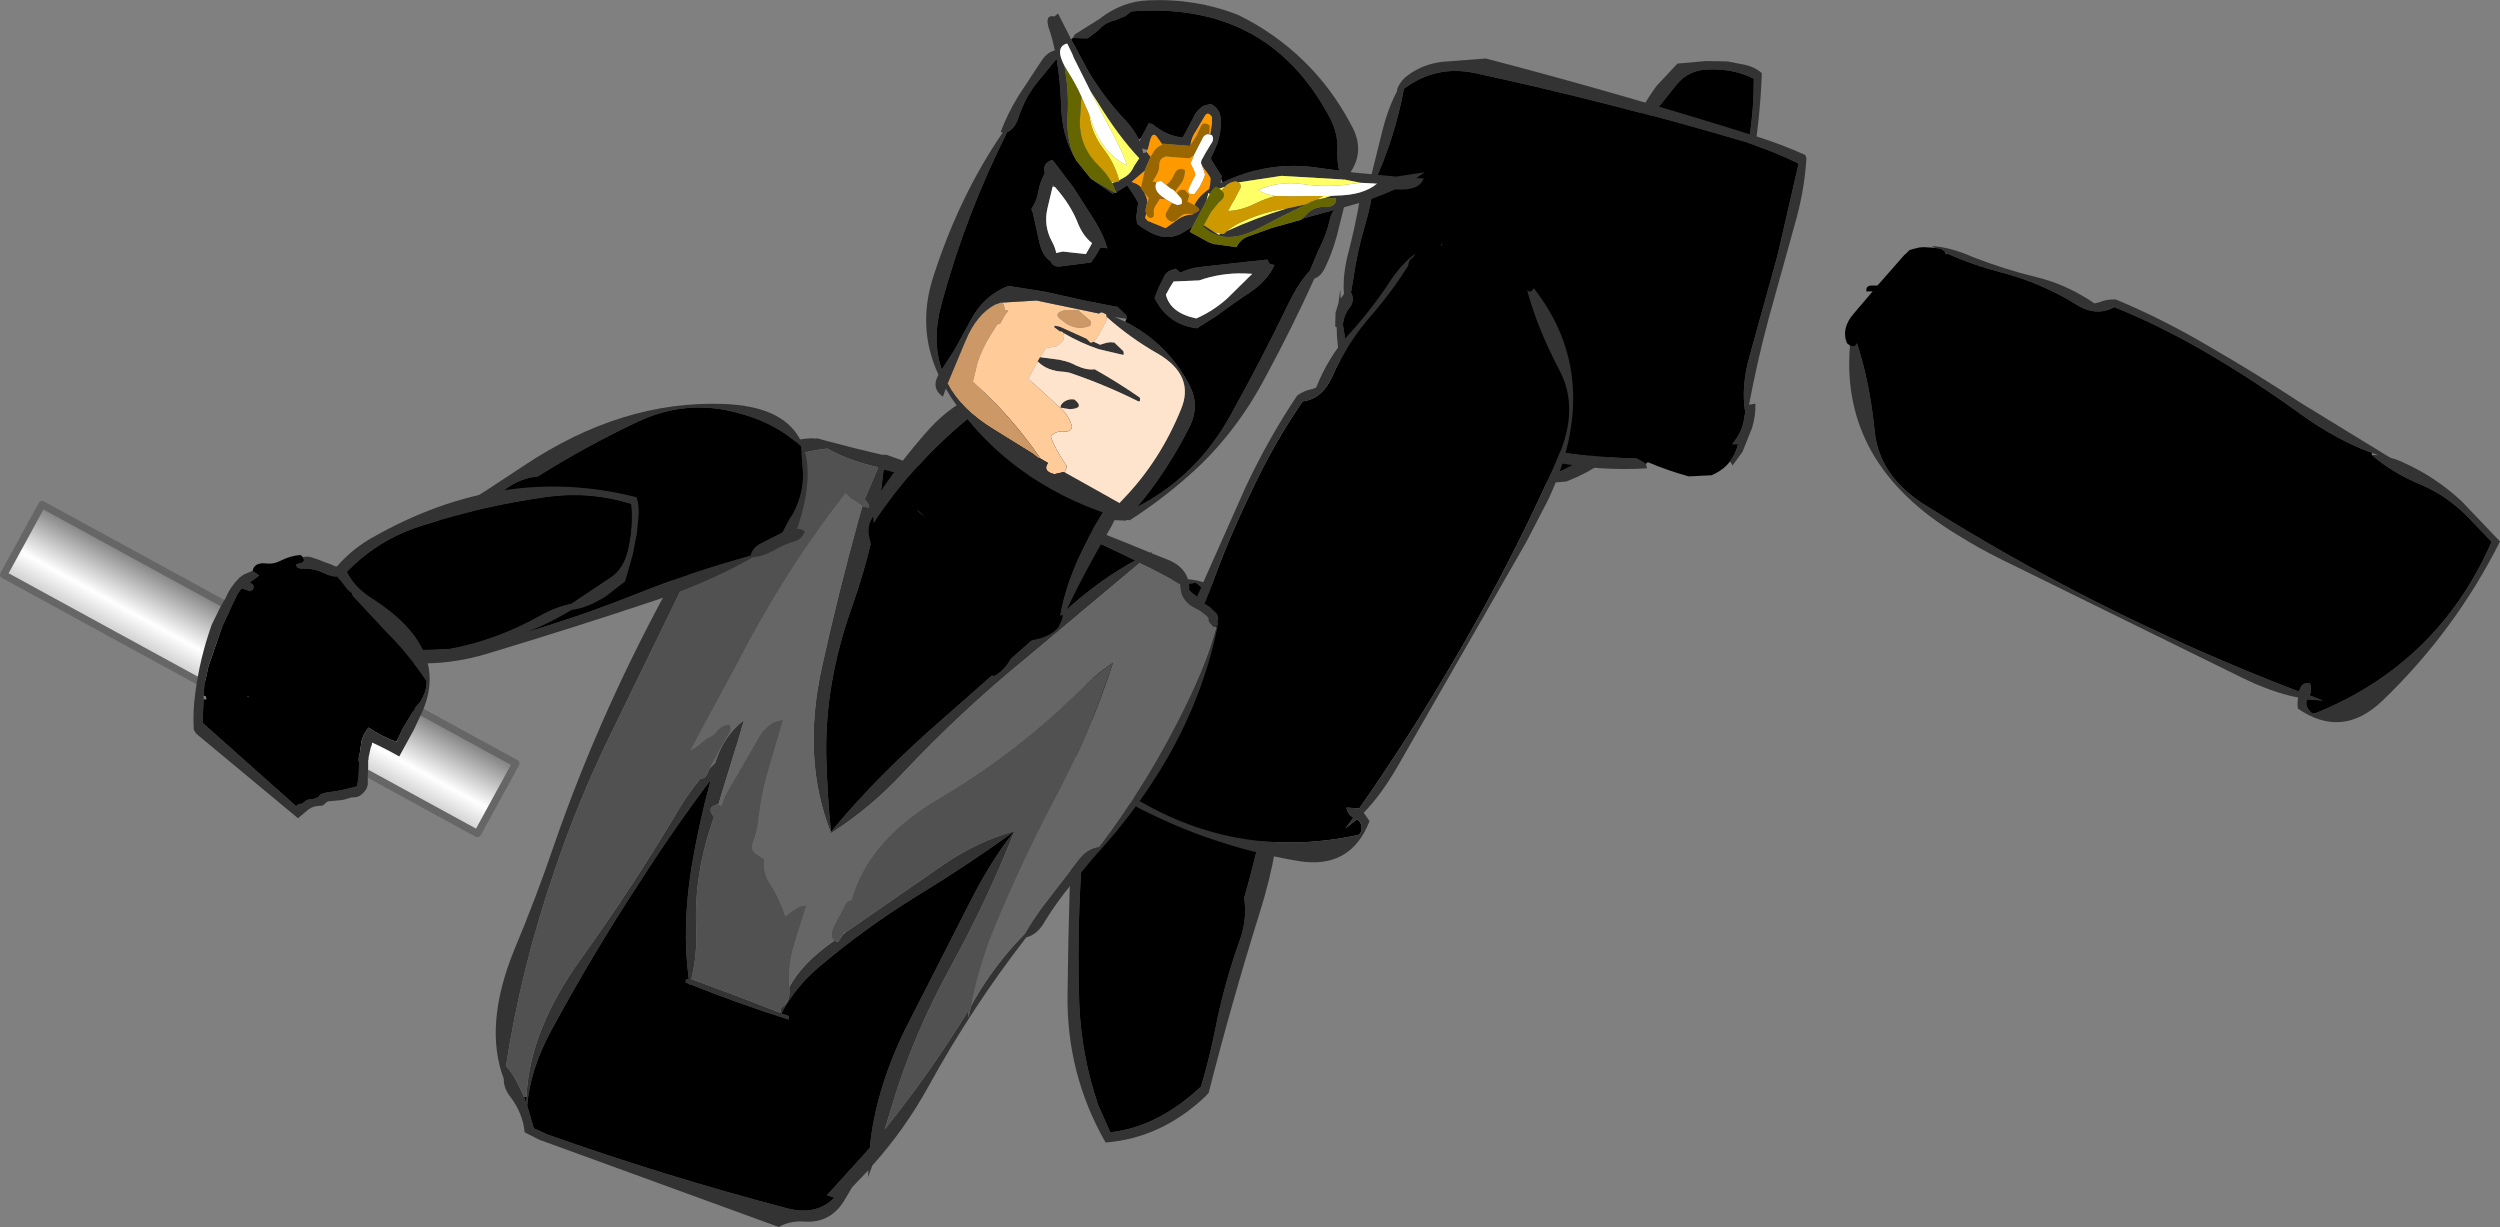 <?xml version="1.0" encoding="UTF-8" standalone="no"?>
<svg xmlns:xlink="http://www.w3.org/1999/xlink" height="167.8px" width="341.9px" xmlns="http://www.w3.org/2000/svg">
  <rect width="100%" height="100%" fill="#808080" stroke="none"/>
  <g transform="matrix(1.0, 0.0, 0.0, 1.0, 237.15, -157.6)">
    <path d="M-85.6 240.45 L-85.45 240.2 Q-69.4 230.45 -64.15 248.5 -59.25 264.8 -64.9 282.5 -68.75 294.85 -71.85 307.05 L-72.25 307.5 Q-78.3 313.25 -85.95 313.85 -91.35 304.4 -91.15 293.45 -91.0 279.3 -90.3 265.3 -89.85 256.25 -88.05 248.25 -88.35 246.8 -87.9 244.85 -87.45 242.9 -87.35 240.75 -87.35 239.65 -86.35 239.15 -85.8 239.7 -85.6 240.45 M-85.65 243.0 L-86.3 246.5 Q-86.5 247.95 -87.7 248.6 -87.65 258.5 -88.6 268.35 -90.0 281.85 -89.55 294.9 -89.25 302.05 -86.95 308.75 L-85.3 312.45 Q-78.85 311.75 -72.9 306.2 -71.7 302.15 -70.9 298.1 -69.7 292.05 -67.6 286.2 -66.55 283.25 -67.0 280.4 -64.6 272.1 -63.15 263.25 -61.75 254.8 -65.7 247.0 -68.8 240.95 -73.6 237.3 L-76.6 237.65 Q-80.45 237.9 -83.45 240.75 L-83.8 241.2 -85.6 242.7 -85.65 243.0" fill="#333333" fill-rule="evenodd" stroke="none"/>
    <path d="M-85.6 242.7 L-83.8 241.2 -83.45 240.75 Q-80.45 237.9 -76.6 237.65 L-73.6 237.3 Q-68.8 240.95 -65.7 247.0 -61.75 254.8 -63.15 263.25 -64.6 272.1 -67.0 280.4 -66.55 283.25 -67.6 286.2 -69.7 292.05 -70.9 298.1 -71.7 302.15 -72.9 306.2 -78.85 311.75 -85.3 312.45 L-86.95 308.75 Q-89.25 302.05 -89.55 294.9 -90.0 281.85 -88.6 268.35 -87.65 258.5 -87.7 248.6 -86.5 247.95 -86.3 246.5 L-85.65 243.0 -85.6 242.7" fill="#000000" fill-rule="evenodd" stroke="none"/>
    <path d="M-7.75 166.3 L-3.85 165.95 -0.9 166.0 1.65 166.5 Q2.9 166.8 3.8 167.6 2.85 193.8 -12.2 215.05 -16.45 221.0 -22.95 223.45 L-24.65 223.6 -24.85 223.65 -25.2 223.7 -25.6 223.65 Q-26.15 223.55 -26.5 223.25 -27.0 222.85 -27.75 222.75 -28.5 222.7 -28.85 221.95 L-29.15 221.55 Q-29.75 220.95 -30.55 221.0 -31.25 221.0 -31.1 220.25 L-31.2 220.25 Q-30.1 212.1 -27.55 204.35 -24.35 194.85 -20.1 185.8 -17.4 180.0 -13.65 175.05 -12.85 172.4 -10.6 169.35 L-7.75 166.3 M-29.3 219.9 L-28.95 219.95 -28.65 220.2 -27.5 221.35 -26.9 221.75 -25.8 222.3 -25.45 222.4 -25.05 222.45 -24.7 222.45 Q-14.3 218.25 -8.65 206.45 -3.45 195.6 0.2 184.2 2.75 176.45 2.7 168.35 -0.15 166.95 -3.55 167.1 -6.15 167.15 -7.8 169.1 L-12.85 175.4 Q-13.85 178.05 -15.75 180.75 -20.75 187.95 -23.75 196.15 -27.9 207.55 -29.7 219.8 L-29.7 219.85 -29.3 219.9" fill="#333333" fill-rule="evenodd" stroke="none"/>
    <path d="M-29.7 219.8 Q-27.9 207.55 -23.75 196.15 -20.75 187.95 -15.75 180.75 -13.85 178.05 -12.85 175.4 L-7.8 169.1 Q-6.15 167.15 -3.55 167.1 -0.15 166.95 2.7 168.35 2.75 176.45 0.2 184.2 -3.45 195.6 -8.65 206.45 -14.3 218.25 -24.7 222.45 L-25.05 222.45 -25.45 222.4 -25.8 222.3 -26.9 221.75 -27.5 221.35 -28.65 220.2 -28.95 219.95 -29.3 219.9 -29.7 219.8" fill="#000000" fill-rule="evenodd" stroke="none"/>
    <path d="M-52.15 211.55 Q-54.3 207.4 -54.35 202.35 L-54.55 202.25 -54.5 200.35 -54.1 199.05 -53.85 197.15 -53.8 198.45 -53.6 198.15 -53.35 197.8 Q-53.55 195.3 -52.8 192.35 -51.8 188.55 -51.15 184.7 -50.75 182.3 -49.55 181.35 L-48.25 176.1 Q-47.4 172.5 -46.05 170.0 L-46.1 169.95 -46.0 169.6 Q-45.55 168.55 -44.55 167.85 -42.5 166.35 -39.85 166.05 L-33.95 165.6 Q-15.35 170.45 3.05 176.25 6.4 177.3 9.75 178.8 L9.9 179.25 Q9.65 183.3 8.55 187.4 L4.75 201.1 Q3.15 207.05 2.05 212.95 L2.9 212.8 Q3.0 214.35 2.45 216.15 L1.15 219.4 -0.2 221.25 -0.55 220.7 Q0.2 219.7 0.55 218.35 L-0.25 218.35 0.2 217.75 Q1.25 216.3 1.45 214.35 L1.55 214.1 Q0.9 210.6 2.15 206.2 L5.95 192.5 8.8 180.1 8.7 179.9 Q5.4 178.3 2.0 177.2 -16.45 171.7 -35.4 167.6 -40.8 166.45 -45.15 169.75 -46.4 176.5 -49.25 182.65 -49.6 185.4 -50.45 188.35 -51.55 192.0 -52.05 195.65 L-52.4 197.65 -52.35 197.65 Q-51.85 198.75 -52.6 199.7 -53.25 200.5 -53.45 201.65 L-53.5 201.95 -53.35 202.95 -52.0 210.55 -52.1 210.65 Q-52.3 210.65 -52.3 210.75 L-52.15 211.55 M-12.05 221.05 L-11.9 221.65 Q-24.95 222.45 -36.75 216.55 L-34.85 217.0 -34.55 217.05 -34.35 217.1 Q-23.9 220.05 -13.35 220.3 -12.7 220.6 -12.05 221.05 M-51.75 212.15 L-51.75 212.35 -52.05 211.8 -51.75 212.15" fill="#333333" fill-rule="evenodd" stroke="none"/>
    <path d="M-52.15 211.55 L-52.3 210.75 Q-52.3 210.65 -52.1 210.65 L-52.0 210.55 -53.35 202.95 -53.5 201.95 -53.45 201.65 Q-53.25 200.5 -52.6 199.7 -51.85 198.75 -52.35 197.65 L-52.4 197.65 -52.05 195.65 Q-51.55 192.0 -50.45 188.35 -49.6 185.4 -49.25 182.65 -46.4 176.5 -45.15 169.75 -40.8 166.45 -35.4 167.6 -16.45 171.7 2.0 177.2 5.4 178.3 8.7 179.9 L8.8 180.1 5.95 192.5 2.15 206.2 Q0.9 210.6 1.55 214.1 L1.45 214.35 Q1.25 216.3 0.2 217.75 L-0.25 218.35 0.55 218.35 Q0.2 219.7 -0.55 220.7 -1.45 221.9 -3.1 222.6 L-6.2 222.75 Q-9.1 221.95 -11.8 220.8 L-12.05 221.05 Q-12.7 220.6 -13.35 220.3 -23.9 220.05 -34.35 217.1 L-34.35 216.95 -34.55 217.05 -34.85 217.0 -36.75 216.55 -43.2 214.65 -50.45 212.7 Q-51.3 212.5 -51.75 212.15 L-52.05 211.8 -52.15 211.55" fill="#000000" fill-rule="evenodd" stroke="none"/>
    <path d="M-27.4 197.0 Q-27.75 197.75 -28.3 197.3 -26.95 202.4 -23.8 208.4 -21.15 213.55 -24.1 220.2 -29.25 231.9 -35.6 243.2 -42.9 256.2 -51.25 268.15 L-51.3 268.15 -53.0 268.05 Q-52.85 269.0 -52.05 269.4 L-53.15 270.9 -51.55 269.65 Q-50.85 270.15 -50.95 271.1 -51.05 271.65 -51.45 271.8 -68.45 275.45 -83.1 266.05 L-82.3 261.65 Q-81.6 257.65 -79.5 254.5 -77.25 251.05 -76.35 247.65 L-76.55 247.45 Q-73.55 243.5 -71.55 237.95 -69.2 231.4 -66.2 225.2 -62.95 218.2 -59.0 212.5 -56.35 212.15 -55.0 209.2 -52.8 204.25 -49.3 200.4 -46.65 197.25 -44.7 194.15 L-44.6 194.25 -44.6 194.0 -44.55 193.85 Q-44.5 193.2 -44.0 192.85 L-43.8 192.65 -43.3 192.3 -42.6 191.7 -42.1 191.4 -41.35 191.2 -40.9 191.05 -40.1 191.2 -40.05 191.2 Q-37.7 191.6 -35.5 192.3 L-34.85 192.55 -34.15 192.1 Q-33.5 191.65 -33.2 192.35 L-33.85 192.85 -30.2 193.85 Q-27.8 194.5 -27.25 196.55 L-27.4 197.0" fill="#000000" fill-rule="evenodd" stroke="none"/>
    <path d="M-76.35 247.65 Q-77.25 251.05 -79.5 254.5 -81.6 257.65 -82.3 261.65 L-83.1 266.05 Q-68.45 275.45 -51.45 271.8 -51.05 271.65 -50.95 271.1 -50.85 270.15 -51.55 269.65 L-53.15 270.9 -52.05 269.4 Q-52.85 269.0 -53.0 268.05 L-51.3 268.15 -51.25 268.15 Q-42.9 256.2 -35.6 243.2 -29.25 231.9 -24.1 220.2 -21.15 213.55 -23.8 208.4 -26.95 202.4 -28.3 197.3 -27.75 197.75 -27.4 197.0 -17.75 209.3 -25.35 225.8 L-28.4 231.7 -45.95 262.3 Q-48.25 266.3 -50.65 268.75 L-49.85 269.9 Q-52.45 276.55 -59.6 275.35 -72.65 273.15 -84.1 266.65 L-82.8 259.45 Q-81.8 255.1 -79.55 251.2 L-78.15 249.3 Q-75.3 243.55 -72.35 236.7 L-66.75 224.1 Q-63.55 217.35 -59.75 211.7 -58.8 211.0 -57.65 210.8 L-57.15 210.6 Q-55.5 206.45 -52.75 203.4 -49.8 200.2 -47.3 196.45 -45.55 193.7 -43.55 192.25 L-43.8 192.65 -44.0 192.85 Q-44.5 193.2 -44.55 193.85 L-44.6 194.0 -44.7 194.15 Q-46.65 197.25 -49.3 200.4 -52.8 204.25 -55.0 209.2 -56.35 212.15 -59.0 212.5 -62.95 218.2 -66.2 225.2 -69.2 231.4 -71.55 237.95 -73.55 243.5 -76.55 247.45 L-77.05 248.2 -76.35 247.65" fill="#333333" fill-rule="evenodd" stroke="none"/>
    <path d="M-40.05 191.2 L-40.1 191.2 -39.85 190.8 -40.05 191.2" fill="#6699cc" fill-rule="evenodd" stroke="none"/>
    <path d="M-79.5 233.0 L-79.7 233.25 -77.3 234.2 Q-74.4 235.45 -74.5 238.3 L-73.95 238.8 -73.65 239.0 -72.95 239.6 -72.7 239.9 -72.65 240.05 -72.25 240.25 -71.7 240.6 -70.75 241.5 Q-70.4 242.0 -70.65 242.75 L-70.6 242.85 -70.45 242.3 Q-73.7 259.85 -87.7 275.0 L-87.9 275.25 -90.55 278.45 Q-92.6 280.9 -94.25 283.6 -95.25 285.4 -96.8 285.8 -104.25 295.4 -110.1 306.05 -113.4 312.05 -117.85 317.0 L-118.45 318.6 -118.4 317.65 -120.6 319.95 -121.85 322.05 Q-123.8 324.95 -127.25 324.65 -129.15 324.55 -130.65 325.4 L-163.45 313.45 -165.4 312.45 Q-165.65 309.85 -167.35 307.6 -168.3 306.4 -168.25 305.15 -171.0 297.9 -166.9 287.7 -163.8 280.3 -161.3 272.95 -154.85 254.35 -144.8 236.25 -139.9 227.45 -132.95 220.6 -129.7 217.45 -125.8 217.55 L-125.7 217.6 -125.35 217.55 -125.0 217.65 -124.95 217.65 -124.85 217.7 -122.15 218.4 -120.25 218.9 -116.5 219.8 -115.9 219.8 -93.25 227.9 Q-86.45 230.45 -79.8 233.2 L-79.5 233.0 M-70.9 243.3 L-71.2 243.3 -71.8 242.65 -71.85 242.3 -71.85 242.1 Q-72.65 241.25 -73.65 240.8 -75.75 239.7 -75.7 237.65 -75.75 237.45 -75.95 237.4 -78.55 235.9 -81.3 234.6 L-96.75 247.55 Q-105.75 254.9 -113.65 263.3 -118.1 268.1 -123.45 271.5 L-123.45 271.6 -123.5 271.5 -123.65 271.55 -123.55 271.4 Q-127.5 261.35 -124.75 248.85 -122.55 238.9 -119.8 228.9 L-119.2 226.8 -118.75 226.95 -118.3 227.0 Q-118.3 226.65 -118.45 226.45 L-118.9 225.9 -117.05 221.55 -117.1 221.5 Q-121.1 220.6 -124.0 218.95 -135.2 220.1 -140.65 231.35 L-153.85 258.45 Q-158.15 267.3 -161.25 276.5 -165.9 290.0 -167.95 303.4 -166.8 304.55 -165.5 307.6 L-165.15 308.55 -165.15 307.6 Q-164.75 298.5 -157.6 288.6 -150.6 278.85 -144.45 268.5 -143.0 266.05 -141.35 264.1 -140.75 264.1 -140.45 263.5 L-140.1 262.7 -139.35 261.95 Q-138.15 258.15 -135.4 256.1 L-136.45 259.65 -136.3 259.55 -136.5 259.75 -138.9 267.6 -139.0 267.55 -139.05 267.6 Q-140.65 268.05 -139.5 269.3 L-139.8 270.2 Q-142.2 277.25 -141.95 284.25 -141.75 287.95 -142.6 291.5 -136.45 293.75 -130.45 296.1 L-130.3 295.45 -130.25 295.4 Q-129.05 294.65 -129.2 292.85 L-129.2 292.6 Q-127.45 289.3 -123.05 286.25 L-122.55 286.45 -121.85 285.4 -121.55 285.15 -107.9 275.7 Q-103.4 272.65 -98.4 271.25 -102.05 280.55 -107.2 289.95 -112.2 299.05 -115.05 308.45 L-116.15 312.05 Q-110.0 304.4 -104.75 295.85 L-104.7 296.75 -104.35 295.2 -103.95 294.45 Q-101.1 289.5 -97.0 285.3 -95.65 282.95 -93.8 280.6 L-89.9 275.55 Q-88.6 273.7 -86.8 273.45 -79.95 264.4 -74.95 254.1 -71.95 247.95 -70.75 243.35 L-70.7 243.3 -70.7 243.15 Q-70.65 243.25 -70.9 243.3 M-108.15 255.85 L-90.5 240.3 Q-86.4 236.7 -81.9 234.25 -97.85 226.3 -116.3 221.8 -117.3 231.2 -120.65 240.65 -124.35 251.0 -124.15 261.0 -124.0 266.6 -123.5 271.35 -117.15 263.65 -108.15 255.85 M-104.0 280.0 Q-101.2 274.7 -98.4 271.25 -104.5 275.7 -111.7 280.1 -118.85 284.5 -125.15 289.85 -128.35 292.55 -130.3 296.2 L-129.3 296.55 Q-129.2 296.6 -129.25 297.0 L-129.4 297.0 Q-136.2 294.85 -142.8 292.2 L-142.8 292.4 -142.85 292.2 -143.4 291.95 -143.35 291.65 -143.2 291.5 -142.95 291.5 Q-143.9 284.6 -142.6 276.35 -141.6 270.3 -139.95 264.25 -145.0 270.95 -149.8 278.45 -156.2 288.25 -161.8 298.6 -164.65 303.9 -165.05 308.8 L-164.15 311.9 -162.3 312.75 Q-146.25 318.45 -129.5 322.85 -125.5 323.9 -123.05 321.4 L-124.05 321.05 -118.2 314.6 Q-117.45 306.85 -113.45 298.55 L-104.0 280.0 M-167.95 303.4 L-167.95 303.5 -167.95 303.4" fill="#333333" fill-rule="evenodd" stroke="none"/>
    <path d="M-119.2 226.8 L-119.8 228.9 Q-122.55 238.9 -124.75 248.85 -127.5 261.35 -123.55 271.4 L-123.65 271.55 -123.5 271.5 -123.45 271.6 -123.45 271.5 Q-118.1 268.1 -113.65 263.3 -105.75 254.9 -96.75 247.55 L-81.3 234.6 Q-78.55 235.9 -75.95 237.4 -75.75 237.45 -75.7 237.65 -75.75 239.7 -73.65 240.8 -72.65 241.25 -71.85 242.1 L-71.85 242.3 -71.8 242.65 -71.2 243.3 -70.9 243.3 -70.75 243.35 Q-71.95 247.95 -74.95 254.1 -79.95 264.4 -86.8 273.45 -88.6 273.7 -89.9 275.55 L-93.8 280.6 Q-95.65 282.95 -97.0 285.3 -101.1 289.5 -103.95 294.45 L-104.35 295.2 Q-103.45 290.65 -101.75 286.0 -97.95 276.55 -93.05 267.2 -88.0 257.75 -84.95 248.25 -87.35 249.85 -90.05 252.55 -98.5 260.75 -108.65 266.75 -118.4 272.45 -120.7 280.7 -121.25 280.7 -121.6 281.4 L-123.05 284.15 Q-123.8 285.7 -123.05 286.25 -127.45 289.3 -129.2 292.6 -129.4 289.65 -128.55 286.8 L-126.85 281.4 -127.75 281.55 -128.75 282.15 -129.75 282.9 Q-130.5 280.5 -132.0 278.2 -132.8 276.85 -132.65 275.1 -133.0 274.8 -133.4 274.6 -134.5 274.05 -134.25 273.1 -133.5 271.15 -133.35 269.1 -132.95 265.8 -131.95 262.55 L-130.05 256.05 Q-132.2 256.25 -133.5 258.65 L-136.9 264.55 Q-138.1 266.4 -138.5 267.8 L-138.9 267.6 -136.5 259.75 -136.3 259.55 -136.45 259.65 -135.4 256.1 Q-138.15 258.15 -139.35 261.95 L-140.1 262.7 -139.05 260.75 -138.4 259.55 -137.55 258.1 Q-136.95 257.25 -137.4 256.65 -138.65 256.8 -139.3 257.85 L-139.8 258.25 Q-140.65 258.6 -141.3 259.25 L-141.95 259.75 -142.7 260.2 -136.05 247.85 Q-132.4 240.8 -128.05 234.15 -124.95 229.5 -121.5 225.05 L-120.75 225.8 -120.4 226.0 -119.2 226.8 M-121.85 285.4 L-121.65 285.0 -121.55 285.15 -121.85 285.4 M-130.3 295.45 L-130.35 295.45 -130.25 295.4 -130.3 295.45" fill="#666666" fill-rule="evenodd" stroke="none"/>
    <path d="M-70.75 243.35 L-70.9 243.3 -70.7 243.3 -70.75 243.35 M-108.15 255.85 Q-117.15 263.65 -123.5 271.35 -124.0 266.6 -124.15 261.0 -124.35 251.0 -120.65 240.65 -117.3 231.2 -116.3 221.8 -97.85 226.3 -81.9 234.25 -86.4 236.7 -90.5 240.3 L-108.15 255.85 M-104.0 280.0 L-113.45 298.55 Q-117.45 306.85 -118.2 314.6 L-124.05 321.05 -123.05 321.4 Q-125.5 323.9 -129.5 322.85 -146.25 318.45 -162.3 312.75 L-164.15 311.9 -165.05 308.8 Q-164.65 303.9 -161.8 298.6 -156.2 288.25 -149.8 278.45 -145.0 270.95 -139.95 264.25 -141.6 270.3 -142.6 276.35 -143.9 284.6 -142.95 291.5 L-143.2 291.5 -143.35 291.65 -143.4 291.95 -142.85 292.2 -142.8 292.4 -142.8 292.2 Q-136.2 294.85 -129.4 297.0 L-129.25 297.0 Q-129.2 296.6 -129.3 296.55 L-130.3 296.2 Q-128.35 292.55 -125.15 289.85 -118.85 284.5 -111.7 280.1 -104.5 275.7 -98.4 271.25 -101.2 274.7 -104.0 280.0 M-165.5 307.6 L-165.15 307.6 -165.15 308.55 -165.5 307.6" fill="#000000" fill-rule="evenodd" stroke="none"/>
    <path d="M-119.2 226.8 L-120.4 226.0 -120.75 225.8 -121.5 225.05 Q-124.95 229.5 -128.05 234.15 -132.4 240.8 -136.05 247.85 L-142.7 260.2 -141.95 259.75 -141.3 259.25 Q-140.65 258.6 -139.8 258.25 L-139.3 257.85 Q-138.65 256.8 -137.4 256.65 -136.95 257.25 -137.55 258.1 L-138.4 259.55 -139.05 260.75 -140.1 262.7 -140.45 263.5 Q-140.75 264.1 -141.35 264.1 -143.0 266.05 -144.45 268.5 -150.6 278.85 -157.6 288.6 -164.75 298.5 -165.15 307.6 L-165.5 307.6 Q-166.8 304.55 -167.95 303.4 -165.9 290.0 -161.25 276.5 -158.15 267.3 -153.85 258.45 L-140.65 231.35 Q-135.2 220.1 -124.0 218.95 -121.1 220.6 -117.1 221.5 L-117.05 221.55 -118.9 225.9 -118.45 226.45 Q-118.3 226.65 -118.3 227.0 L-118.75 226.95 -119.2 226.8 M-138.9 267.6 L-138.5 267.8 Q-138.1 266.4 -136.9 264.55 L-133.5 258.65 Q-132.2 256.25 -130.05 256.05 L-131.95 262.55 Q-132.95 265.8 -133.35 269.1 -133.5 271.15 -134.25 273.1 -134.5 274.05 -133.4 274.6 -133.0 274.8 -132.65 275.1 -132.8 276.85 -132.0 278.2 -130.5 280.5 -129.75 282.9 L-128.75 282.15 -127.75 281.55 -126.85 281.4 -128.55 286.8 Q-129.4 289.65 -129.2 292.6 L-129.2 292.85 Q-129.05 294.65 -130.25 295.4 L-130.35 295.45 -130.3 295.45 -130.45 296.1 Q-136.45 293.75 -142.6 291.5 -141.75 287.95 -141.95 284.25 -142.2 277.25 -139.8 270.2 L-139.5 269.3 Q-140.65 268.05 -139.05 267.6 L-139.0 267.55 -138.9 267.6 M-123.05 286.25 Q-123.8 285.7 -123.05 284.15 L-121.6 281.4 Q-121.25 280.7 -120.7 280.7 -118.4 272.45 -108.65 266.75 -98.5 260.75 -90.05 252.55 -87.35 249.85 -84.95 248.25 -88.0 257.75 -93.05 267.2 -97.95 276.55 -101.75 286.0 -103.45 290.65 -104.35 295.2 L-104.7 296.75 -104.75 295.85 Q-110.0 304.4 -116.15 312.05 L-115.05 308.45 Q-112.2 299.05 -107.2 289.95 -102.05 280.55 -98.4 271.25 -103.4 272.65 -107.9 275.7 L-121.55 285.15 -121.65 285.0 -121.85 285.4 -122.55 286.45 -123.05 286.25" fill="#515151" fill-rule="evenodd" stroke="none"/>
    <path d="M-91.95 242.45 L-91.8 241.7 -92.2 241.8 Q-91.1 235.45 -86.6 228.15 -78.95 215.9 -95.2 212.4 -100.3 211.3 -104.1 214.3 -112.05 220.65 -117.65 229.15 L-117.75 228.25 -118.05 228.8 Q-118.7 227.9 -117.65 226.2 -114.15 220.8 -110.0 216.2 -103.9 209.5 -94.05 209.95 L-93.5 209.9 Q-84.8 212.6 -83.5 220.75 -82.75 225.45 -85.45 230.1 -89.05 236.15 -91.95 242.45 M-92.35 243.3 L-92.3 243.15 -92.4 243.35 -92.35 243.3" fill="#333333" fill-rule="evenodd" stroke="none"/>
    <path d="M-118.05 228.8 L-117.75 228.25 -117.65 229.15 Q-112.05 220.65 -104.1 214.3 -100.3 211.3 -95.2 212.4 -78.95 215.9 -86.6 228.15 -91.1 235.45 -92.2 241.8 L-91.8 241.7 -91.95 242.45 -92.3 243.15 -92.35 243.3 Q-93.35 244.6 -95.5 245.05 -97.7 245.4 -99.0 247.8 -99.8 249.25 -101.2 250.05 -115.35 245.0 -118.25 231.1 -118.55 229.8 -118.05 228.8" fill="#000000" fill-rule="evenodd" stroke="none"/>
    <path d="M-87.95 202.0 Q-87.9 201.6 -88.1 201.4 L-89.8 199.95 -89.9 200.05 -90.2 200.0 -91.45 200.0 Q-91.9 200.1 -92.35 200.35 L-92.55 200.65 -92.35 201.05 -91.4 201.8 Q-89.85 202.8 -88.2 202.2 L-87.95 202.0 M-100.35 199.0 L-95.4 198.7 -87.0 200.45 -86.85 200.5 Q-86.55 200.15 -86.05 200.5 L-85.85 200.6 -85.8 200.95 Q-85.75 201.55 -86.2 202.1 L-87.05 203.7 -87.55 204.35 -88.0 204.5 -88.55 203.95 -92.2 202.3 -92.9 202.15 -92.95 202.35 -92.2 202.9 -92.0 202.9 -91.75 203.05 -91.7 203.15 Q-91.5 203.7 -91.85 204.3 L-92.65 204.95 -94.1 205.2 -94.9 206.45 -95.25 207.05 -95.2 207.05 -95.45 207.4 -96.0 208.45 -96.5 209.4 -92.4 213.15 -92.1 213.4 Q-90.9 214.5 -90.55 215.95 -90.7 216.7 -91.55 216.6 -92.55 216.5 -93.2 217.05 L-93.45 217.3 Q-92.85 219.05 -91.3 221.25 -91.2 221.5 -91.45 221.95 L-91.55 222.2 -91.65 222.15 -92.95 222.45 Q-94.6 222.05 -93.85 220.95 L-93.85 220.9 -95.05 220.2 -95.0 220.1 Q-99.0 214.35 -104.1 209.8 L-103.45 207.15 Q-102.8 205.2 -101.7 203.45 L-100.75 201.95 -100.4 201.9 -100.0 201.2 -99.7 200.65 -99.25 200.1 -99.7 200.0 -99.9 199.2 -100.1 199.05 -100.35 199.0 M-100.85 199.2 L-100.95 199.45 -101.05 199.25 -100.85 199.2" fill="#ffcc99" fill-rule="evenodd" stroke="none"/>
    <path d="M-87.95 202.0 L-88.2 202.2 Q-89.85 202.8 -91.4 201.8 L-92.35 201.05 -92.55 200.65 -92.35 200.35 Q-91.9 200.1 -91.45 200.0 L-90.2 200.0 -89.9 200.05 -89.8 199.95 -88.1 201.4 Q-87.9 201.6 -87.95 202.0 M-100.35 199.0 L-100.1 199.05 -99.9 199.2 -99.7 200.0 -99.25 200.1 -99.7 200.65 -100.0 201.2 -100.4 201.9 -100.75 201.95 -101.7 203.45 Q-102.8 205.2 -103.45 207.15 L-104.1 209.8 Q-99.0 214.35 -95.0 220.1 L-95.05 220.2 -95.15 220.25 -95.9 219.65 -101.3 216.3 Q-105.65 213.65 -107.55 210.05 L-105.1 204.2 Q-103.6 200.6 -101.05 199.25 L-100.95 199.45 -100.85 199.2 -100.35 199.0" fill="#cc9966" fill-rule="evenodd" stroke="none"/>
    <path d="M-90.45 162.8 L-90.15 162.3 -86.8 160.2 Q-83.75 157.8 -80.15 157.65 -73.65 157.35 -67.8 159.65 -62.8 162.1 -58.9 165.9 -55.0 169.65 -52.3 174.8 -50.45 178.15 -52.45 181.15 L-46.2 181.75 -42.3 181.15 -43.45 181.95 -42.45 182.0 Q-43.05 183.75 -46.35 183.5 -49.25 184.85 -52.8 185.8 L-53.35 185.95 -54.35 189.95 Q-54.95 192.15 -55.95 194.25 -56.55 195.45 -57.4 195.7 -60.4 202.35 -64.05 209.1 -68.3 217.2 -74.75 222.8 -78.5 226.1 -82.65 228.75 L-83.05 228.7 -83.15 228.8 -85.45 228.7 -85.1 228.1 Q-99.2 223.5 -107.05 212.0 L-107.8 210.75 -108.2 211.85 Q-109.85 210.7 -108.8 208.85 -111.85 202.3 -109.4 195.1 -105.9 184.35 -100.1 175.85 L-100.05 175.7 -100.3 175.65 Q-99.35 173.1 -97.8 170.6 L-94.7 165.9 Q-93.95 164.75 -92.9 164.5 -93.2 162.9 -93.75 161.35 -94.25 159.55 -92.95 159.85 L-92.45 159.45 -90.65 163.0 -88.25 167.45 Q-86.05 171.1 -83.2 174.1 -82.05 175.3 -81.4 176.7 L-81.3 176.95 -81.1 176.45 -80.55 175.45 -80.05 174.45 Q-79.65 174.5 -79.45 174.65 -77.45 176.25 -75.4 176.4 L-74.85 175.4 -74.0 173.8 Q-73.55 172.7 -72.6 172.1 L-71.6 171.8 Q-70.15 172.5 -70.2 174.15 -70.15 175.7 -70.65 177.2 L-71.55 179.25 -71.45 179.5 -70.3 181.35 -70.05 181.7 -70.15 182.05 -70.2 182.6 -69.95 182.55 Q-63.75 179.6 -57.2 180.5 L-54.0 180.95 Q-54.3 179.75 -54.25 178.1 -54.1 175.7 -55.55 173.2 -64.0 157.8 -82.3 159.15 -82.55 159.2 -82.75 159.4 L-83.25 159.8 -84.6 160.35 Q-85.9 160.65 -86.6 161.4 -87.45 162.2 -88.45 162.85 L-90.45 162.8 M-51.1 182.6 L-53.3 182.15 -53.4 182.2 -53.45 182.15 -61.9 181.65 -67.8 182.55 -68.15 182.4 Q-69.05 182.5 -69.65 183.15 L-70.4 183.4 -70.85 183.15 Q-71.4 183.5 -71.7 184.2 L-71.75 184.1 -71.85 184.0 -71.9 184.05 -72.15 185.05 -72.65 186.0 -73.55 187.65 -74.05 188.6 -75.45 189.45 Q-77.2 190.45 -79.15 189.7 -80.45 189.15 -81.65 188.2 L-81.75 187.2 -81.65 186.55 -81.55 185.7 -81.45 185.4 -82.05 184.35 -83.0 182.95 -84.5 183.9 -85.05 182.65 Q-84.8 182.5 -84.55 182.5 L-84.05 182.35 -84.1 182.25 -83.2 181.75 Q-82.45 181.25 -82.05 180.3 L-81.35 179.25 Q-84.25 176.15 -87.0 171.65 L-88.0 170.1 -90.35 165.4 -90.4 165.1 -90.45 165.1 -91.2 163.55 Q-92.95 164.0 -91.55 166.65 L-91.5 167.15 Q-90.95 170.25 -91.15 173.45 -91.35 177.05 -89.95 179.55 -92.0 176.3 -92.05 171.6 -92.15 168.6 -92.65 165.65 L-95.25 168.8 Q-97.0 170.95 -97.9 173.8 -98.45 175.3 -99.4 175.65 -105.1 187.0 -108.4 199.2 -109.75 204.15 -108.35 208.15 L-106.55 205.35 -104.4 201.4 Q-102.65 198.05 -99.25 196.7 L-94.2 197.5 -89.1 198.65 -84.5 199.55 -84.4 199.5 -83.2 200.65 Q-83.0 200.8 -83.1 201.2 L-84.7 200.95 -83.25 201.6 Q-77.3 204.65 -74.35 210.55 -73.1 213.1 -74.4 215.85 -77.5 222.0 -81.65 226.95 -73.45 222.7 -68.9 214.45 -64.75 207.0 -61.0 199.25 -59.65 196.4 -58.0 194.6 L-56.85 191.85 Q-55.75 189.75 -55.25 187.55 -55.05 186.7 -54.65 186.3 L-59.05 187.5 -58.2 186.65 Q-57.25 185.85 -56.0 185.9 -54.35 185.95 -54.45 184.7 L-56.25 184.75 -55.15 184.4 -54.5 184.35 Q-50.65 184.3 -48.8 182.7 L-51.1 182.6 M-72.5 188.35 L-72.5 188.4 -71.05 189.35 -70.45 189.7 -70.2 189.55 -69.8 189.6 -69.35 189.2 Q-65.45 187.4 -61.15 186.1 L-58.4 185.5 Q-61.75 187.1 -64.95 188.8 -69.8 191.35 -72.65 188.55 L-72.5 188.35 M-71.65 176.0 L-71.4 174.45 -71.4 173.6 Q-72.0 172.75 -72.4 173.5 L-73.55 175.45 Q-74.2 176.35 -74.35 177.45 L-74.45 177.55 -76.35 177.4 -78.1 177.25 -78.2 177.35 -78.9 176.35 Q-79.45 175.6 -79.8 176.6 L-79.9 176.95 -80.1 177.75 Q-80.15 178.1 -80.3 178.1 L-80.95 177.9 -80.8 178.55 -80.3 178.4 -79.8 179.05 -80.55 180.75 -80.6 180.95 -82.3 182.4 -82.4 182.5 -82.35 182.5 Q-81.6 182.7 -81.1 183.2 L-81.15 183.25 -80.65 183.95 -80.4 184.5 Q-80.25 184.85 -80.25 185.3 L-80.3 185.4 -80.5 186.4 -80.4 186.85 -80.45 187.05 -80.55 187.4 -80.2 187.8 -77.75 188.8 -76.4 187.85 Q-75.6 187.2 -74.7 187.0 L-74.0 186.9 -74.0 186.85 Q-73.5 186.65 -73.15 186.35 -73.15 186.1 -73.4 185.95 -73.55 185.75 -73.8 185.65 -73.3 184.5 -71.8 183.45 L-71.65 182.8 -71.6 181.95 -71.9 181.45 -72.7 180.35 -72.8 180.15 -72.9 179.9 -72.9 179.85 -72.85 179.55 -72.3 178.55 -71.55 177.3 Q-71.05 176.7 -71.4 176.1 L-71.65 176.0 M-71.8 190.75 L-71.35 190.9 -70.85 191.0 -71.0 191.05 -71.8 190.75 M-84.65 183.95 L-85.0 184.1 -87.95 182.05 -84.65 183.95 M-63.5 193.7 L-62.85 193.85 Q-63.8 195.95 -66.15 197.55 -68.5 199.1 -70.7 200.75 L-73.45 202.5 Q-77.45 202.0 -79.25 198.35 L-78.7 196.95 -78.05 195.65 Q-77.7 194.75 -76.85 194.5 L-76.4 194.35 Q-75.95 194.65 -75.75 194.9 -74.6 194.35 -73.35 194.15 L-68.4 193.6 -63.85 193.1 -63.5 193.7 M-67.0 195.0 Q-70.15 194.9 -73.15 195.95 L-76.65 196.1 -77.15 196.9 -77.7 197.9 Q-77.1 200.4 -73.55 201.15 -71.25 200.15 -69.3 198.4 L-65.9 195.05 -67.0 195.0 M-85.8 200.95 L-85.85 200.6 -86.05 200.5 Q-86.55 200.15 -86.85 200.5 L-87.0 200.45 -95.4 198.7 -100.35 199.0 -100.85 199.2 -101.05 199.25 Q-103.6 200.6 -105.1 204.2 L-107.55 210.05 Q-105.65 213.65 -101.3 216.3 L-95.9 219.65 -95.15 220.25 -95.05 220.2 -93.85 220.9 -93.85 220.95 Q-94.6 222.05 -92.95 222.45 L-91.65 222.15 -91.55 222.2 -84.05 226.4 -83.45 225.75 Q-78.5 220.6 -75.65 213.6 -73.7 209.0 -78.75 206.0 -82.55 203.85 -85.8 200.95 M-95.2 207.05 L-95.25 207.05 -94.9 206.45 -92.25 206.8 -91.85 206.9 Q-90.85 207.1 -89.95 207.6 -88.5 208.25 -87.45 208.1 -84.25 209.9 -81.3 211.95 -81.2 212.05 -81.25 212.45 L-81.45 212.5 Q-86.05 210.2 -90.95 208.55 L-91.6 208.45 Q-93.95 208.35 -95.2 207.05 M-91.7 203.15 L-91.75 203.05 -92.0 202.9 -92.2 202.9 -92.95 202.35 -92.9 202.15 -92.2 202.3 -88.55 203.95 -88.0 204.5 -87.55 204.35 -86.7 204.75 -86.25 204.6 -85.7 204.45 -85.2 204.4 -84.9 204.45 -84.8 204.4 -83.6 205.55 Q-83.4 205.7 -83.5 206.15 L-86.9 205.35 Q-89.4 204.5 -91.7 203.15 M-91.75 212.65 Q-91.05 212.1 -90.2 212.25 -88.75 213.45 -90.85 213.55 L-92.05 213.35 Q-92.25 213.15 -91.75 212.65 M-92.85 183.2 L-93.15 182.9 -93.2 183.15 -93.9 186.1 Q-94.45 188.45 -93.3 190.6 -92.85 191.4 -92.7 192.2 L-91.8 192.0 -88.65 192.35 -88.1 191.4 -87.8 190.85 Q-89.1 189.85 -89.85 187.85 -90.85 185.45 -92.85 183.2 M-94.25 181.25 Q-94.65 180.0 -93.35 179.5 L-93.15 179.55 -90.3 183.3 -87.4 187.85 Q-86.25 189.7 -85.7 191.55 L-86.65 191.45 -87.25 192.5 -87.95 193.5 -91.85 194.0 Q-93.1 194.25 -93.45 193.35 -94.65 192.55 -95.05 190.55 L-95.9 186.7 -96.1 186.2 Q-95.35 185.05 -95.15 183.8 -94.95 182.55 -94.25 181.25" fill="#333333" fill-rule="evenodd" stroke="none"/>
    <path d="M-74.35 177.45 L-73.6 176.3 -72.95 174.95 Q-72.65 174.25 -71.95 174.6 L-71.75 174.7 Q-71.65 175.35 -71.85 176.0 L-71.9 175.95 Q-72.5 176.0 -72.75 176.65 L-73.6 178.3 -73.85 178.8 -74.45 179.25 -76.65 179.1 -77.65 179.0 Q-78.6 179.2 -78.6 180.15 -78.6 180.95 -79.05 181.65 L-79.55 182.5 -79.5 182.45 -79.1 182.5 -79.0 182.55 Q-79.5 183.7 -77.9 184.7 L-77.65 184.9 -77.85 184.85 -78.4 184.8 -78.5 184.75 -79.0 185.55 Q-79.45 186.15 -79.35 186.75 -79.25 187.6 -80.1 187.35 L-80.4 186.85 -80.5 186.4 -80.3 185.4 -80.25 185.3 -80.05 184.7 -80.65 183.95 -81.15 183.25 -81.1 183.2 -80.6 180.95 -80.55 180.75 -79.8 179.05 -79.35 178.3 Q-78.95 177.7 -78.35 177.45 L-78.2 177.35 -78.1 177.25 -76.35 177.4 -74.45 177.55 -74.35 177.45 M-73.8 185.65 Q-73.55 185.75 -73.4 185.95 -73.15 186.1 -73.15 186.35 -73.5 186.65 -74.0 186.85 L-74.95 186.85 Q-75.3 186.85 -75.65 187.15 L-76.45 187.85 -76.95 187.95 Q-78.25 187.3 -77.4 186.25 L-76.9 185.35 -76.1 185.65 -75.55 185.5 Q-75.45 185.05 -75.6 184.75 L-76.2 184.05 Q-75.85 183.35 -75.15 183.6 L-75.15 183.5 -74.65 184.1 Q-74.45 184.3 -74.55 184.5 L-74.75 185.15 -74.1 185.5 -73.8 185.65 M-77.65 182.9 L-77.6 182.85 Q-76.95 182.35 -76.6 181.5 -76.2 180.5 -75.3 180.75 L-75.1 180.85 Q-75.05 181.85 -75.6 182.65 L-76.45 183.8 -76.7 183.55 -77.1 183.35 -77.65 182.9 M-111.75 227.3 L-110.65 228.3 -111.5 227.6 -111.75 227.3" fill="#996600" fill-rule="evenodd" stroke="none"/>
    <path d="M-62.7 184.4 Q-64.15 184.2 -65.1 183.6 -62.25 182.3 -58.85 182.8 -55.45 183.3 -51.95 182.7 L-51.1 182.6 -48.8 182.7 Q-50.65 184.3 -54.5 184.35 L-55.15 184.4 -56.2 184.4 -60.75 184.45 -62.7 184.4 M-71.85 176.0 L-71.65 176.0 -71.4 176.1 Q-71.05 176.7 -71.55 177.3 L-72.3 178.55 -72.85 179.55 -72.9 179.85 -72.9 179.9 -72.8 180.15 -72.45 181.1 -72.35 181.5 -72.6 182.2 -73.1 183.2 -73.8 184.15 Q-74.95 184.25 -74.55 183.3 L-74.05 182.25 -73.7 181.6 -73.7 181.3 -74.0 180.6 -74.35 179.95 -73.85 178.8 -73.6 178.3 -72.75 176.65 Q-72.5 176.0 -71.9 175.95 L-71.85 176.0 M-77.65 182.9 L-77.1 183.35 -76.7 183.55 -76.45 183.8 -76.2 184.05 -75.6 184.75 Q-75.45 185.05 -75.55 185.5 L-76.1 185.65 -76.9 185.35 -77.65 184.9 -77.9 184.7 Q-79.5 183.7 -79.0 182.55 L-78.95 182.45 -78.5 182.35 -78.4 182.3 -77.65 182.9 M-67.0 195.0 L-65.9 195.05 -69.3 198.4 Q-71.25 200.15 -73.55 201.15 -77.1 200.4 -77.7 197.9 L-77.15 196.9 -76.65 196.1 -73.15 195.95 Q-70.15 194.9 -67.0 195.0 M-90.45 165.1 L-90.35 165.4 -88.0 170.1 -87.95 170.2 -84.9 176.0 Q-83.6 178.4 -83.0 180.25 -86.35 178.6 -87.8 174.4 L-88.2 173.25 -89.25 170.85 Q-90.05 169.05 -91.15 167.35 L-91.55 166.65 Q-92.95 164.0 -91.2 163.55 L-90.45 165.1 M-93.2 183.15 L-92.85 183.2 Q-90.85 185.45 -89.85 187.85 -89.1 189.85 -87.8 190.85 L-88.1 191.4 -88.65 192.35 -91.8 192.0 -92.7 192.2 Q-92.85 191.4 -93.3 190.6 -94.45 188.45 -93.9 186.1 L-93.2 183.15" fill="#ffffff" fill-rule="evenodd" stroke="none"/>
    <path d="M-91.55 222.2 L-91.45 221.95 Q-91.2 221.5 -91.3 221.25 -92.85 219.05 -93.45 217.3 L-93.2 217.05 Q-92.55 216.5 -91.55 216.6 -90.7 216.7 -90.55 215.95 -90.9 214.5 -92.1 213.4 L-92.4 213.15 -96.5 209.4 -96.0 208.45 -95.45 207.4 -95.2 207.05 Q-93.95 208.35 -91.6 208.45 L-90.95 208.55 Q-86.05 210.2 -81.45 212.5 L-81.25 212.45 Q-81.2 212.05 -81.3 211.95 -84.25 209.9 -87.45 208.1 -88.5 208.25 -89.95 207.6 -90.85 207.1 -91.85 206.9 L-92.25 206.8 -94.9 206.45 -94.1 205.2 -92.65 204.95 -91.85 204.3 Q-91.5 203.7 -91.7 203.15 -89.4 204.5 -86.9 205.35 L-83.5 206.15 Q-83.4 205.7 -83.6 205.55 L-84.8 204.4 -84.9 204.45 -85.2 204.4 -85.7 204.45 -86.25 204.6 -86.7 204.75 -87.55 204.35 -87.05 203.7 -86.2 202.1 Q-85.75 201.55 -85.8 200.95 -82.55 203.85 -78.75 206.0 -73.7 209.0 -75.65 213.6 -78.5 220.6 -83.45 225.75 L-84.05 226.4 -91.55 222.2 M-91.75 212.65 Q-92.25 213.15 -92.05 213.35 L-90.85 213.55 Q-88.75 213.45 -90.2 212.25 -91.05 212.1 -91.75 212.65" fill="#fee4cd" fill-rule="evenodd" stroke="none"/>
    <path d="M-90.65 163.0 L-90.45 162.8 -88.45 162.85 Q-87.45 162.2 -86.6 161.4 -85.9 160.65 -84.6 160.35 L-83.25 159.8 -82.75 159.4 Q-82.55 159.2 -82.3 159.15 -64.0 157.8 -55.55 173.2 -54.1 175.7 -54.25 178.1 -54.3 179.75 -54.0 180.95 L-57.2 180.5 Q-63.75 179.6 -69.95 182.55 L-70.15 182.05 -70.05 181.7 -70.3 181.35 -71.45 179.5 -71.55 179.25 -70.65 177.2 Q-70.15 175.7 -70.2 174.15 -70.15 172.5 -71.6 171.8 L-72.6 172.1 Q-73.55 172.7 -74.0 173.8 L-74.85 175.4 -75.4 176.4 Q-77.45 176.25 -79.45 174.65 -79.65 174.5 -80.05 174.45 L-80.55 175.45 -81.1 176.45 -81.4 176.7 Q-82.05 175.3 -83.2 174.1 -86.05 171.1 -88.25 167.45 L-90.65 163.0 M-74.05 188.6 L-74.45 189.3 -71.8 190.75 -71.0 191.05 -70.85 191.0 -68.05 191.4 Q-67.55 190.35 -66.5 189.95 L-63.15 188.75 -59.2 187.65 -59.05 187.5 -54.65 186.3 Q-55.05 186.7 -55.25 187.55 -55.75 189.75 -56.85 191.85 L-58.0 194.6 Q-59.65 196.4 -61.0 199.25 -64.75 207.0 -68.9 214.45 -73.45 222.7 -81.65 226.95 -77.5 222.0 -74.4 215.85 -73.1 213.1 -74.35 210.55 -77.3 204.65 -83.25 201.6 L-83.1 201.2 Q-83.0 200.8 -83.2 200.65 L-84.4 199.5 -84.5 199.55 -89.1 198.65 -94.2 197.5 -99.25 196.7 Q-102.65 198.05 -104.4 201.4 L-106.55 205.35 -108.35 208.15 Q-109.75 204.15 -108.4 199.2 -105.1 187.0 -99.4 175.65 -98.45 175.3 -97.9 173.8 -97.0 170.95 -95.25 168.8 L-92.65 165.65 Q-92.15 168.6 -92.05 171.6 -92.0 176.3 -89.95 179.55 L-87.95 182.05 -85.0 184.1 -84.65 183.95 -84.45 184.0 -84.5 183.9 -83.0 182.95 -82.05 184.35 -81.45 185.4 -81.55 185.7 -81.65 186.55 -81.75 187.2 -81.65 188.2 Q-80.45 189.15 -79.15 189.7 -77.2 190.45 -75.45 189.45 L-74.05 188.6 M-63.5 193.7 L-63.85 193.1 -68.4 193.6 -73.35 194.15 Q-74.6 194.35 -75.75 194.9 -75.95 194.65 -76.4 194.35 L-76.85 194.5 Q-77.7 194.75 -78.05 195.65 L-78.7 196.95 -79.25 198.35 Q-77.45 202.0 -73.45 202.5 L-70.7 200.75 Q-68.5 199.1 -66.15 197.55 -63.8 195.95 -62.85 193.85 L-63.5 193.7 M-94.25 181.25 Q-94.95 182.55 -95.15 183.8 -95.35 185.05 -96.1 186.2 L-95.9 186.7 -95.05 190.55 Q-94.65 192.55 -93.45 193.35 -93.1 194.25 -91.85 194.0 L-87.95 193.5 -87.25 192.5 -86.65 191.45 -85.7 191.55 Q-86.25 189.7 -87.4 187.85 L-90.3 183.3 -93.15 179.55 -93.35 179.5 Q-94.65 180.0 -94.25 181.25" fill="#000000" fill-rule="evenodd" stroke="none"/>
    <path d="M-62.7 184.4 Q-64.05 184.75 -65.3 185.35 -67.35 186.4 -69.2 186.45 L-68.7 185.5 -68.3 184.85 -67.95 184.15 -67.6 183.5 Q-67.25 182.9 -67.8 182.55 L-61.9 181.65 -53.45 182.15 -53.4 182.2 -53.3 182.15 -51.1 182.6 -51.95 182.7 Q-55.45 183.3 -58.85 182.8 -62.25 182.3 -65.1 183.6 -64.15 184.2 -62.7 184.4 M-69.65 183.15 L-70.0 183.5 -70.1 183.65 -70.4 183.4 -69.65 183.15 M-71.05 189.35 L-70.2 189.55 -70.45 189.7 -71.05 189.35 M-69.35 189.2 Q-68.35 188.35 -67.0 187.8 -64.2 186.55 -61.15 186.1 -65.45 187.4 -69.35 189.2 M-57.05 184.9 L-56.2 184.4 -55.15 184.4 -56.25 184.75 -57.05 184.9 M-71.7 184.2 L-71.8 184.35 -72.15 185.05 -71.9 184.05 -71.85 184.0 -71.75 184.1 -71.7 184.2 M-88.2 173.25 L-87.8 174.4 Q-86.35 178.6 -83.0 180.25 -83.6 178.4 -84.9 176.0 L-87.95 170.2 -88.0 170.1 -87.0 171.65 Q-84.25 176.15 -81.35 179.25 L-82.05 180.3 Q-82.45 181.25 -83.2 181.75 L-84.1 182.25 Q-84.7 179.95 -86.25 177.95 -87.85 175.9 -88.2 173.25 M-85.15 182.5 L-84.55 182.5 Q-84.8 182.5 -85.05 182.65 L-85.15 182.5" fill="#ffff66" fill-rule="evenodd" stroke="none"/>
    <path d="M-74.35 177.45 Q-74.2 176.35 -73.55 175.45 L-72.4 173.5 Q-72.0 172.75 -71.4 173.6 L-71.4 174.45 -71.65 176.0 -71.85 176.0 Q-71.65 175.35 -71.75 174.7 L-71.95 174.6 Q-72.65 174.25 -72.95 174.95 L-73.6 176.3 -74.35 177.45 M-72.8 180.15 L-72.7 180.35 -71.9 181.45 -71.6 181.95 -71.65 182.8 -71.8 183.45 Q-73.3 184.5 -73.8 185.65 L-74.1 185.5 -74.75 185.15 -74.55 184.5 Q-74.45 184.3 -74.65 184.1 L-75.15 183.5 -75.15 183.6 Q-75.85 183.35 -76.2 184.05 L-76.45 183.8 -75.6 182.65 Q-75.05 181.85 -75.1 180.85 L-75.3 180.75 Q-76.2 180.5 -76.6 181.5 -76.95 182.35 -77.6 182.85 L-77.65 182.9 -78.4 182.3 -78.5 182.35 -78.95 182.45 -79.0 182.55 -79.1 182.5 -79.5 182.45 -79.55 182.5 -79.05 181.65 Q-78.6 180.95 -78.6 180.15 -78.6 179.2 -77.65 179.0 L-76.65 179.1 -74.45 179.25 -73.85 178.8 -74.35 179.95 -74.0 180.6 -73.7 181.3 -73.7 181.6 -74.05 182.25 -74.55 183.3 Q-74.95 184.25 -73.8 184.15 L-73.1 183.2 -72.6 182.2 -72.35 181.5 -72.45 181.1 -72.8 180.15 M-74.0 186.85 L-74.0 186.9 -74.7 187.0 Q-75.6 187.2 -76.4 187.85 L-77.75 188.8 -80.2 187.8 -80.55 187.4 -80.45 187.05 -80.4 186.85 -80.1 187.35 Q-79.25 187.6 -79.35 186.75 -79.45 186.15 -79.0 185.55 L-78.5 184.75 -78.4 184.8 -77.85 184.85 -77.65 184.9 -76.9 185.35 -77.4 186.25 Q-78.25 187.3 -76.95 187.95 L-76.45 187.85 -75.65 187.15 Q-75.3 186.85 -74.95 186.85 L-74.0 186.85 M-80.25 185.3 Q-80.25 184.85 -80.4 184.5 L-80.65 183.95 -80.05 184.7 -80.25 185.3 M-81.1 183.2 Q-81.6 182.7 -82.35 182.5 L-82.3 182.4 -80.6 180.95 -81.1 183.2 M-79.8 179.05 L-80.3 178.4 -80.3 178.1 Q-80.15 178.1 -80.1 177.75 L-79.9 176.95 -79.8 176.6 Q-79.45 175.6 -78.9 176.35 L-78.2 177.35 -78.35 177.45 Q-78.95 177.7 -79.35 178.3 L-79.8 179.05" fill="#ff9900" fill-rule="evenodd" stroke="none"/>
    <path d="M-67.8 182.55 Q-67.25 182.9 -67.6 183.5 L-67.95 184.15 -68.3 184.85 -68.7 185.5 -69.2 186.45 Q-67.35 186.4 -65.3 185.35 -64.05 184.75 -62.7 184.4 L-60.75 184.45 -56.2 184.4 -57.05 184.9 -57.85 185.2 -58.4 185.5 -61.15 186.1 Q-64.2 186.55 -67.0 187.8 -68.35 188.35 -69.35 189.2 L-69.8 189.6 -70.2 189.55 -71.05 189.35 -72.5 188.4 -72.5 188.35 -72.45 188.25 -71.55 186.6 -70.45 185.25 Q-69.25 184.35 -70.1 183.65 L-70.0 183.5 -69.65 183.15 Q-69.05 182.5 -68.15 182.4 L-67.8 182.55 M-89.25 170.85 L-88.2 173.25 Q-87.85 175.9 -86.25 177.95 -84.7 179.95 -84.1 182.25 L-84.05 182.35 -84.55 182.5 -85.15 182.5 Q-85.8 181.3 -87.15 180.0 -89.85 177.2 -89.4 173.2 L-89.25 170.85" fill="#cc9900" fill-rule="evenodd" stroke="none"/>
    <path d="M-70.1 183.65 Q-69.25 184.35 -70.45 185.25 L-71.55 186.6 -72.45 188.25 -72.5 188.35 -72.65 188.55 Q-69.8 191.35 -64.95 188.8 -61.75 187.1 -58.4 185.5 L-57.85 185.2 -57.05 184.9 -56.25 184.75 -54.45 184.7 Q-54.35 185.95 -56.0 185.9 -57.25 185.85 -58.2 186.65 L-59.05 187.5 -59.2 187.65 -63.15 188.75 -66.5 189.95 Q-67.55 190.35 -68.05 191.4 L-70.85 191.0 -71.35 190.9 -71.8 190.75 -74.45 189.3 -74.05 188.6 -73.55 187.65 -72.65 186.0 -72.15 185.05 -71.8 184.35 -71.7 184.2 Q-71.4 183.5 -70.85 183.15 L-70.4 183.4 -70.1 183.65 M-84.5 183.9 L-84.45 184.0 -84.65 183.95 -87.95 182.05 -89.95 179.55 Q-91.35 177.05 -91.15 173.45 -90.95 170.25 -91.5 167.15 L-91.55 166.65 -91.15 167.35 Q-90.05 169.05 -89.25 170.85 L-89.4 173.2 Q-89.85 177.2 -87.15 180.0 -85.8 181.3 -85.15 182.5 L-85.05 182.65 -84.5 183.9 M-90.35 165.4 L-90.45 165.1 -90.4 165.1 -90.35 165.4" fill="#666600" fill-rule="evenodd" stroke="none"/>
    <path d="M-171.85 271.6 L-236.65 236.2 -231.4 226.6 -166.6 262.0 -171.85 271.6" fill="url(#gradient0)" fill-rule="evenodd" stroke="none"/>
    <path d="M-171.85 271.6 L-236.65 236.2 -231.4 226.6 -166.6 262.0 -171.85 271.6 Z" fill="none" stroke="#666666" stroke-linecap="round" stroke-linejoin="round" stroke-width="1.0"/>
    <path d="M-130.3 230.5 L-133.05 231.9 Q-134.2 232.45 -134.5 233.6 -142.55 235.8 -150.4 238.95 -161.1 243.2 -171.75 245.85 -177.6 247.25 -183.4 246.75 L-186.65 246.15 Q-187.05 240.35 -183.5 233.8 -180.4 231.85 -177.3 230.2 -172.55 227.7 -168.1 224.55 -165.95 222.95 -163.6 222.75 -157.15 218.7 -150.2 215.4 -143.6 212.2 -136.7 213.95 -131.25 215.25 -127.6 218.65 L-127.4 221.35 Q-127.0 224.8 -128.8 228.05 L-129.1 228.45 -130.1 230.35 -130.3 230.5 M-128.25 229.9 L-128.05 229.7 Q-122.75 213.4 -138.15 212.85 -152.1 212.3 -165.6 221.35 -174.95 227.6 -184.4 233.15 L-184.7 233.55 Q-188.35 240.2 -187.7 247.05 -179.15 249.65 -170.35 246.95 -158.9 243.5 -147.65 239.75 -140.35 237.3 -134.15 233.8 -132.95 233.75 -131.45 232.95 -129.95 232.05 -128.25 231.55 -127.35 231.2 -127.1 230.25 -127.6 229.9 -128.25 229.9" fill="#333333" fill-rule="evenodd" stroke="none"/>
    <path d="M-130.1 230.35 L-129.1 228.45 -128.8 228.05 Q-127.0 224.8 -127.4 221.35 L-127.6 218.65 Q-131.25 215.25 -136.7 213.95 -143.6 212.2 -150.2 215.4 -157.15 218.7 -163.6 222.75 -165.95 222.95 -168.1 224.55 -172.55 227.7 -177.3 230.2 -180.4 231.85 -183.5 233.8 -187.05 240.35 -186.65 246.15 L-183.4 246.75 Q-177.6 247.25 -171.75 245.85 -161.1 243.2 -150.4 238.95 -142.55 235.8 -134.5 233.6 -134.2 232.45 -133.05 231.9 L-130.3 230.5 -130.1 230.35" fill="#000000" fill-rule="evenodd" stroke="none"/>
    <path d="M-151.65 237.1 L-150.6 233.4 -150.05 230.55 -149.8 227.95 Q-149.75 226.7 -150.1 225.6 -168.35 220.95 -186.2 231.1 -191.2 233.9 -194.25 239.75 -194.75 240.75 -194.7 241.35 L-194.85 241.55 -194.95 241.9 -195.0 242.3 -194.9 243.25 Q-194.7 243.85 -194.8 244.6 -194.95 245.25 -194.5 245.75 L-194.3 246.15 Q-194.0 246.85 -194.2 247.65 -194.4 248.35 -193.85 248.4 L-193.85 248.5 Q-188.0 249.15 -182.1 248.2 -174.85 247.15 -167.7 244.95 -163.15 243.55 -158.95 241.0 -156.95 240.8 -154.35 239.2 L-151.65 237.1 M-193.15 246.65 L-193.15 246.3 -193.25 245.9 -193.8 244.6 -193.9 243.95 -194.05 242.75 -194.1 242.4 -194.05 242.0 -194.0 241.65 Q-188.85 232.45 -179.5 229.5 -170.95 226.8 -162.3 225.6 -156.45 224.8 -150.85 226.55 -150.55 229.65 -151.3 232.85 -151.9 235.4 -153.65 236.55 L-159.05 240.15 Q-161.1 240.55 -163.35 241.8 -169.35 245.15 -175.65 246.3 L-193.2 247.05 -193.15 246.65" fill="#333333" fill-rule="evenodd" stroke="none"/>
    <path d="M-193.2 247.05 L-175.65 246.3 Q-169.35 245.15 -163.35 241.8 -161.1 240.55 -159.05 240.15 L-153.65 236.55 Q-151.9 235.4 -151.3 232.85 -150.55 229.65 -150.85 226.55 -156.45 224.8 -162.3 225.6 -170.95 226.8 -179.5 229.5 -188.85 232.45 -194.0 241.65 L-194.05 242.0 -194.1 242.4 -194.05 242.75 -193.9 243.95 -193.8 244.6 -193.25 245.9 -193.15 246.3 -193.15 246.65 -193.2 247.05" fill="#000000" fill-rule="evenodd" stroke="none"/>
    <path d="M-195.75 233.8 Q-195.2 234.55 -196.4 234.7 L-196.65 234.8 Q-196.6 235.45 -195.6 235.35 -194.15 235.35 -192.9 235.95 -191.55 236.6 -191.05 236.45 L-189.75 238.1 -189.35 238.5 -189.05 238.75 -188.95 239.1 -188.9 239.15 -184.05 244.35 Q-181.05 247.35 -178.8 250.75 -178.8 251.85 -179.25 252.75 -179.55 253.55 -180.1 254.05 L-180.35 254.35 -180.5 254.7 -180.75 255.0 -181.3 255.95 -181.5 256.3 -182.05 257.2 -182.75 258.65 -182.9 259.05 -182.95 259.05 Q-184.9 258.35 -186.75 257.1 -187.4 257.9 -187.7 258.9 L-187.95 260.65 -188.05 260.95 -188.1 261.45 -188.05 261.95 -188.1 263.45 -188.1 263.8 -188.25 264.75 -188.35 265.15 -190.6 265.7 -192.55 266.0 -192.95 266.1 -193.35 266.25 -193.55 266.55 Q-194.2 266.95 -194.95 266.95 L-195.25 267.05 -195.85 267.5 -196.35 267.6 -196.65 267.85 -209.45 256.45 -209.3 253.25 -209.3 252.75 -209.25 252.0 -209.15 251.1 -208.65 248.75 -206.75 243.25 -204.65 238.8 -204.1 238.05 -202.95 238.45 -202.55 238.2 Q-202.4 237.95 -202.55 237.55 L-203.0 237.25 -202.7 237.05 -201.7 236.3 -202.6 235.7 -202.6 235.65 -203.85 236.2 -204.4 236.6 Q-205.65 237.85 -206.25 239.3 L-207.05 240.7 -208.2 243.05 Q-209.85 247.7 -210.45 252.45 -210.8 254.95 -210.65 257.4 L-210.3 257.95 -196.4 269.5 -194.9 268.25 Q-194.15 267.75 -193.15 267.8 L-192.85 267.65 -192.6 267.4 -192.3 267.2 -190.75 267.05 -190.25 267.0 -189.05 266.65 Q-188.2 266.7 -187.7 266.25 -186.95 265.65 -186.85 264.85 L-186.85 263.6 -186.8 262.55 -186.8 262.0 -186.8 261.6 Q-186.7 261.4 -186.75 261.2 L-186.45 259.85 -186.3 259.45 -186.25 259.15 Q-184.4 260.0 -182.55 261.05 L-180.55 257.4 -179.45 255.05 Q-175.5 246.3 -186.25 239.45 -188.9 237.8 -189.95 235.25 L-191.3 235.05 Q-192.0 234.7 -192.7 234.5 -193.6 234.1 -194.6 233.8 -195.2 233.65 -195.75 233.8" fill="#333333" fill-rule="evenodd" stroke="none"/>
    <path d="M-189.75 238.1 L-191.05 236.45 Q-191.55 236.6 -192.9 235.95 -194.15 235.35 -195.6 235.35 -196.6 235.45 -196.65 234.8 L-196.4 234.7 Q-195.2 234.55 -195.75 233.8 L-195.85 233.65 -196.05 233.5 Q-197.4 233.6 -198.7 234.25 -199.75 234.8 -200.8 234.65 -202.35 234.5 -202.6 235.65 L-202.6 235.7 -201.7 236.3 -202.7 237.05 -203.0 237.25 -202.55 237.55 Q-202.4 237.95 -202.55 238.2 L-202.95 238.45 -204.1 238.05 -204.65 238.8 -206.75 243.25 -208.65 248.75 -209.15 251.1 -209.25 252.0 -209.3 252.75 -209.0 252.8 -208.9 253.25 -209.3 253.25 -209.45 256.45 -196.65 267.85 -196.35 267.6 -195.85 267.5 -195.25 267.05 -194.95 266.95 Q-194.2 266.95 -193.55 266.55 L-193.35 266.25 -192.95 266.1 -192.55 266.0 -190.6 265.7 -188.35 265.15 -188.25 264.75 -188.1 263.8 -188.1 263.45 -188.05 261.95 -188.1 261.45 -188.05 260.95 -187.95 260.65 -187.7 258.9 Q-187.4 257.9 -186.75 257.1 -184.9 258.35 -182.95 259.05 L-182.75 258.65 -182.05 257.2 -181.5 256.3 -181.3 255.95 -180.75 255.0 -180.5 254.7 -180.35 254.35 -180.1 254.05 Q-179.55 253.55 -179.25 252.75 -178.8 251.85 -178.8 250.75 -181.05 247.35 -184.05 244.35 L-188.9 239.15 -188.95 239.1 -189.05 238.75 -189.35 238.5 -189.85 238.35 -189.75 238.1 M-203.3 252.9 L-203.2 252.8 -203.2 252.95 -203.3 252.9" fill="#000000" fill-rule="evenodd" stroke="none"/>
    <path d="M27.5 191.5 L27.05 191.25 Q29.6 191.4 32.65 192.75 37.0 194.45 41.35 195.5 45.5 196.5 49.3 199.1 L49.9 198.95 Q51.0 198.5 52.2 198.55 58.7 201.25 65.35 205.2 71.5 208.75 77.5 212.7 L89.75 220.2 Q90.75 220.45 91.95 221.05 96.15 223.0 99.55 226.2 L104.75 231.65 Q98.6 243.9 88.65 253.45 83.15 258.7 77.1 254.5 77.0 253.7 77.15 253.0 73.55 252.3 69.3 250.2 L36.55 234.1 Q33.5 232.6 30.55 230.75 14.5 221.05 15.85 204.85 16.5 205.25 16.8 204.55 18.55 209.75 19.25 216.7 19.9 222.8 26.25 226.75 37.45 233.8 49.4 239.85 63.15 246.8 77.3 252.2 L77.3 252.1 Q77.6 250.85 78.75 251.05 79.1 251.95 78.7 252.7 L80.5 253.4 78.35 253.25 Q78.05 254.1 78.75 254.85 79.05 255.3 79.5 255.15 96.3 248.35 103.6 231.7 L100.35 228.3 Q97.45 225.35 93.85 223.85 89.9 222.2 87.2 219.8 L88.1 219.85 87.25 219.55 Q82.45 217.8 77.5 214.25 71.65 210.0 65.5 206.35 58.7 202.3 52.0 199.6 49.45 201.0 46.65 199.15 41.9 196.25 36.7 194.9 32.5 193.8 29.1 192.25 L28.9 192.2 28.85 192.05 Q28.4 191.55 27.8 191.55 L27.5 191.5" fill="#333333" fill-rule="evenodd" stroke="none"/>
    <path d="M23.35 192.4 L23.0 192.15 23.4 192.4 23.35 192.4" fill="#6699cc" fill-rule="evenodd" stroke="none"/>
    <path d="M27.5 191.5 L27.8 191.55 Q28.4 191.55 28.85 192.05 L28.9 192.2 29.1 192.4 29.1 192.25 Q32.5 193.8 36.7 194.9 41.9 196.25 46.65 199.15 49.45 201.0 52.0 199.6 58.7 202.3 65.5 206.35 71.65 210.0 77.5 214.25 82.45 217.8 87.25 219.55 L87.2 219.8 Q89.9 222.2 93.85 223.85 97.45 225.35 100.35 228.3 L103.6 231.7 Q96.3 248.35 79.5 255.15 79.05 255.3 78.75 254.85 78.05 254.1 78.35 253.25 L80.5 253.4 78.7 252.7 Q79.1 251.95 78.75 251.05 77.6 250.85 77.3 252.1 L77.3 252.2 Q63.15 246.8 49.4 239.85 37.45 233.8 26.25 226.75 19.9 222.8 19.25 216.7 18.55 209.75 16.8 204.55 16.5 205.25 15.85 204.85 L15.45 204.55 Q14.6 202.5 16.4 200.45 L18.95 197.45 18.1 197.45 Q18.0 196.65 18.8 196.65 L19.6 196.65 20.1 196.1 23.35 192.4 23.4 192.4 24.0 191.8 24.5 191.65 25.3 191.45 25.9 191.4 26.85 191.45 27.5 191.5" fill="#000000" fill-rule="evenodd" stroke="none"/>
  </g>
  <defs>
    <linearGradient gradientTransform="matrix(-0.003, 0.006, -0.04, -0.022, -201.65, 249.1)" gradientUnits="userSpaceOnUse" id="gradient0" spreadMethod="pad" x1="-819.2" x2="819.2">
      <stop offset="0.0" stop-color="#7d7d7d"/>
      <stop offset="0.651" stop-color="#ffffff"/>
      <stop offset="1.0" stop-color="#cccccc"/>
    </linearGradient>
  </defs>
</svg>
